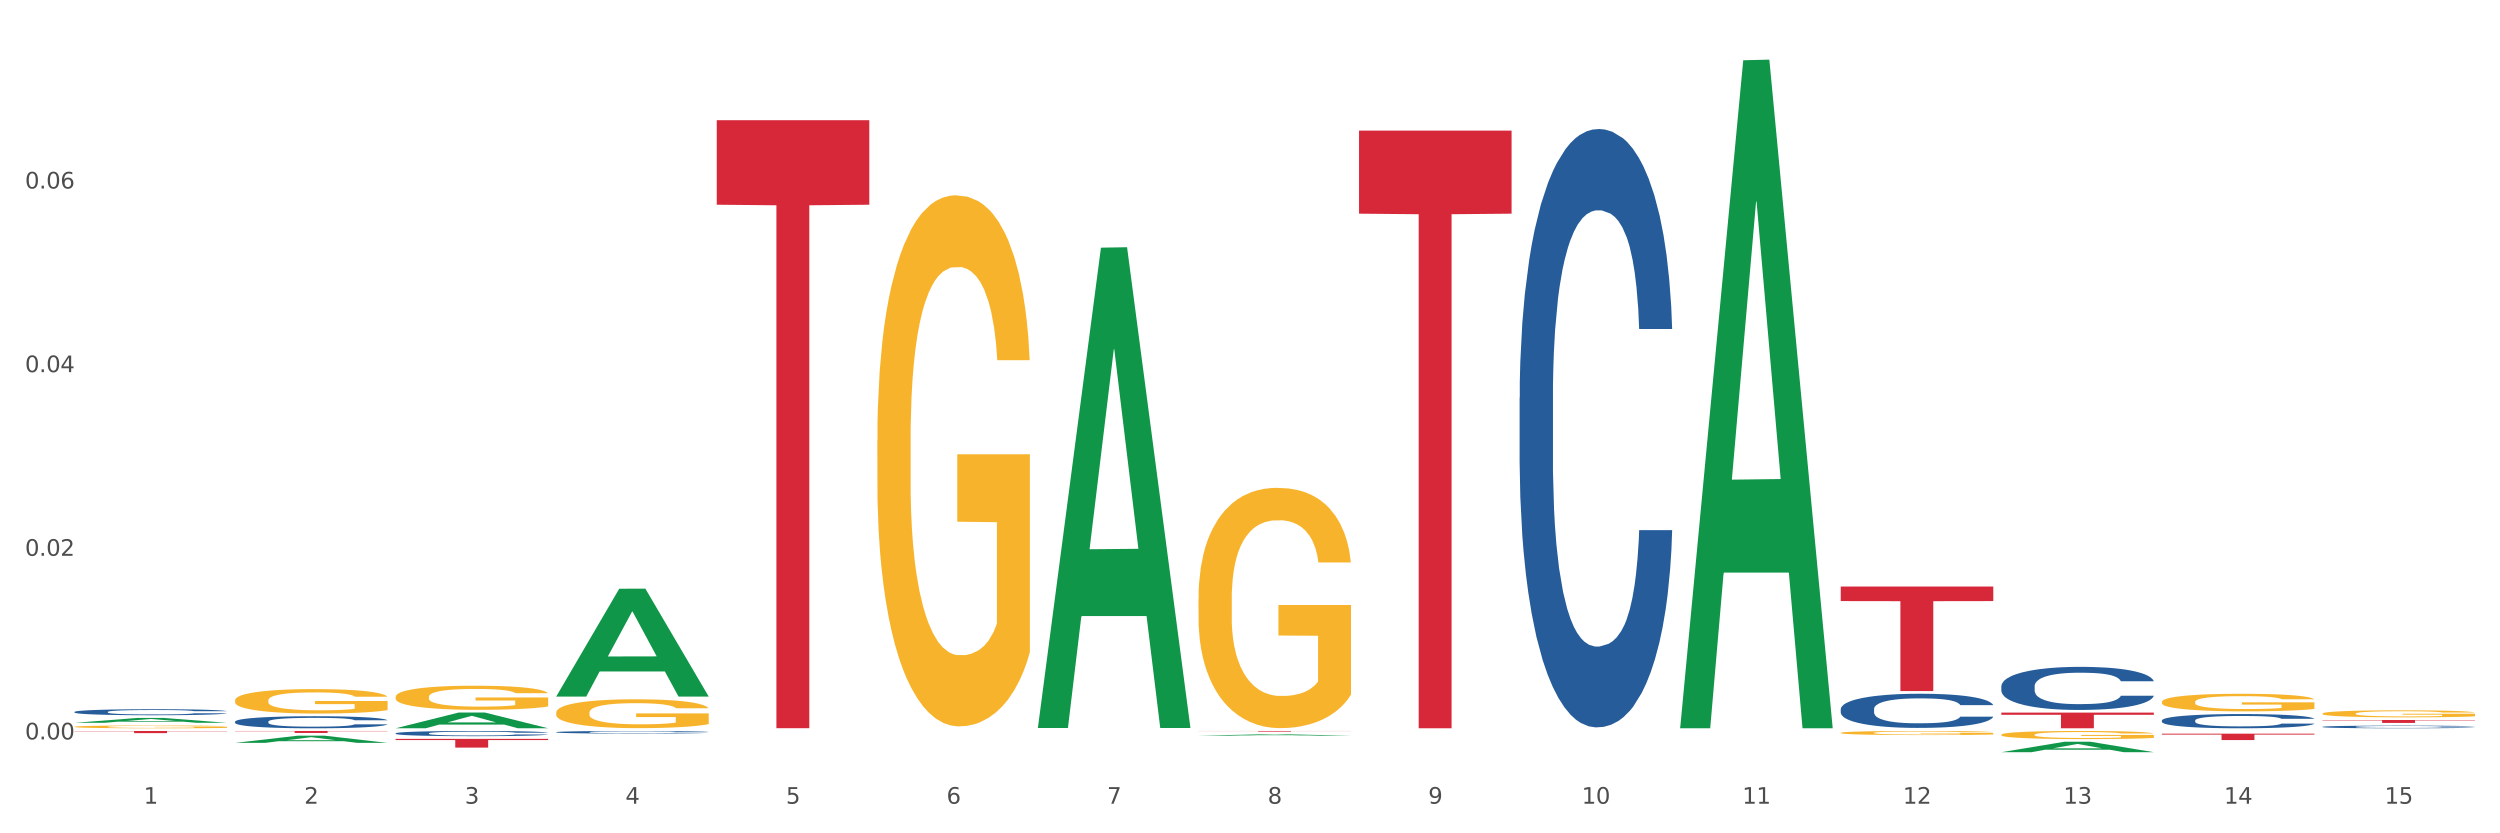 <?xml version="1.0" encoding="utf-8" standalone="no"?>
<!DOCTYPE svg PUBLIC "-//W3C//DTD SVG 1.1//EN"
  "http://www.w3.org/Graphics/SVG/1.1/DTD/svg11.dtd">
<svg xmlns:xlink="http://www.w3.org/1999/xlink" width="1080pt" height="360pt" viewBox="0 0 1080 360" xmlns="http://www.w3.org/2000/svg" version="1.1">
 <rect x="0" y="0" width="1080" height="360" fill="#333333" stroke="none"/>
 <defs>
  <style type="text/css">*{stroke-linejoin: round; stroke-linecap: butt}</style>
 </defs>
 <g id="figure_1">
  <g id="patch_1">
   <path d="M 0 360 
L 1080 360 
L 1080 0 
L 0 0 
z
" style="fill: #ffffff; stroke: #ffffff; stroke-linejoin: miter"/>
  </g>
  <g id="axes_1">
   <g id="matplotlib.axis_1">
    <g id="xtick_1">
     <g id="text_1">
      <!-- 1 -->
      <g style="fill: #4d4d4d" transform="translate(62.07 347.204) scale(0.096 -0.096)">
       <defs>
        <path id="DejaVuSans-31" d="M 794 531 
L 1825 531 
L 1825 4091 
L 703 3866 
L 703 4441 
L 1819 4666 
L 2450 4666 
L 2450 531 
L 3481 531 
L 3481 0 
L 794 0 
L 794 531 
z
" transform="scale(0.016)"/>
       </defs>
       <use xlink:href="#DejaVuSans-31"/>
      </g>
     </g>
    </g>
    <g id="xtick_2">
     <g id="text_2">
      <!-- 2 -->
      <g style="fill: #4d4d4d" transform="translate(131.436 347.204) scale(0.096 -0.096)">
       <defs>
        <path id="DejaVuSans-32" d="M 1228 531 
L 3431 531 
L 3431 0 
L 469 0 
L 469 531 
Q 828 903 1448 1529 
Q 2069 2156 2228 2338 
Q 2531 2678 2651 2914 
Q 2772 3150 2772 3378 
Q 2772 3750 2511 3984 
Q 2250 4219 1831 4219 
Q 1534 4219 1204 4116 
Q 875 4013 500 3803 
L 500 4441 
Q 881 4594 1212 4672 
Q 1544 4750 1819 4750 
Q 2544 4750 2975 4387 
Q 3406 4025 3406 3419 
Q 3406 3131 3298 2873 
Q 3191 2616 2906 2266 
Q 2828 2175 2409 1742 
Q 1991 1309 1228 531 
z
" transform="scale(0.016)"/>
       </defs>
       <use xlink:href="#DejaVuSans-32"/>
      </g>
     </g>
    </g>
    <g id="xtick_3">
     <g id="text_3">
      <!-- 3 -->
      <g style="fill: #4d4d4d" transform="translate(200.802 347.204) scale(0.096 -0.096)">
       <defs>
        <path id="DejaVuSans-33" d="M 2597 2516 
Q 3050 2419 3304 2112 
Q 3559 1806 3559 1356 
Q 3559 666 3084 287 
Q 2609 -91 1734 -91 
Q 1441 -91 1130 -33 
Q 819 25 488 141 
L 488 750 
Q 750 597 1062 519 
Q 1375 441 1716 441 
Q 2309 441 2620 675 
Q 2931 909 2931 1356 
Q 2931 1769 2642 2001 
Q 2353 2234 1838 2234 
L 1294 2234 
L 1294 2753 
L 1863 2753 
Q 2328 2753 2575 2939 
Q 2822 3125 2822 3475 
Q 2822 3834 2567 4026 
Q 2313 4219 1838 4219 
Q 1578 4219 1281 4162 
Q 984 4106 628 3988 
L 628 4550 
Q 988 4650 1302 4700 
Q 1616 4750 1894 4750 
Q 2613 4750 3031 4423 
Q 3450 4097 3450 3541 
Q 3450 3153 3228 2886 
Q 3006 2619 2597 2516 
z
" transform="scale(0.016)"/>
       </defs>
       <use xlink:href="#DejaVuSans-33"/>
      </g>
     </g>
    </g>
    <g id="xtick_4">
     <g id="text_4">
      <!-- 4 -->
      <g style="fill: #4d4d4d" transform="translate(270.169 347.204) scale(0.096 -0.096)">
       <defs>
        <path id="DejaVuSans-34" d="M 2419 4116 
L 825 1625 
L 2419 1625 
L 2419 4116 
z
M 2253 4666 
L 3047 4666 
L 3047 1625 
L 3713 1625 
L 3713 1100 
L 3047 1100 
L 3047 0 
L 2419 0 
L 2419 1100 
L 313 1100 
L 313 1709 
L 2253 4666 
z
" transform="scale(0.016)"/>
       </defs>
       <use xlink:href="#DejaVuSans-34"/>
      </g>
     </g>
    </g>
    <g id="xtick_5">
     <g id="text_5">
      <!-- 5 -->
      <g style="fill: #4d4d4d" transform="translate(339.535 347.204) scale(0.096 -0.096)">
       <defs>
        <path id="DejaVuSans-35" d="M 691 4666 
L 3169 4666 
L 3169 4134 
L 1269 4134 
L 1269 2991 
Q 1406 3038 1543 3061 
Q 1681 3084 1819 3084 
Q 2600 3084 3056 2656 
Q 3513 2228 3513 1497 
Q 3513 744 3044 326 
Q 2575 -91 1722 -91 
Q 1428 -91 1123 -41 
Q 819 9 494 109 
L 494 744 
Q 775 591 1075 516 
Q 1375 441 1709 441 
Q 2250 441 2565 725 
Q 2881 1009 2881 1497 
Q 2881 1984 2565 2268 
Q 2250 2553 1709 2553 
Q 1456 2553 1204 2497 
Q 953 2441 691 2322 
L 691 4666 
z
" transform="scale(0.016)"/>
       </defs>
       <use xlink:href="#DejaVuSans-35"/>
      </g>
     </g>
    </g>
    <g id="xtick_6">
     <g id="text_6">
      <!-- 6 -->
      <g style="fill: #4d4d4d" transform="translate(408.901 347.204) scale(0.096 -0.096)">
       <defs>
        <path id="DejaVuSans-36" d="M 2113 2584 
Q 1688 2584 1439 2293 
Q 1191 2003 1191 1497 
Q 1191 994 1439 701 
Q 1688 409 2113 409 
Q 2538 409 2786 701 
Q 3034 994 3034 1497 
Q 3034 2003 2786 2293 
Q 2538 2584 2113 2584 
z
M 3366 4563 
L 3366 3988 
Q 3128 4100 2886 4159 
Q 2644 4219 2406 4219 
Q 1781 4219 1451 3797 
Q 1122 3375 1075 2522 
Q 1259 2794 1537 2939 
Q 1816 3084 2150 3084 
Q 2853 3084 3261 2657 
Q 3669 2231 3669 1497 
Q 3669 778 3244 343 
Q 2819 -91 2113 -91 
Q 1303 -91 875 529 
Q 447 1150 447 2328 
Q 447 3434 972 4092 
Q 1497 4750 2381 4750 
Q 2619 4750 2861 4703 
Q 3103 4656 3366 4563 
z
" transform="scale(0.016)"/>
       </defs>
       <use xlink:href="#DejaVuSans-36"/>
      </g>
     </g>
    </g>
    <g id="xtick_7">
     <g id="text_7">
      <!-- 7 -->
      <g style="fill: #4d4d4d" transform="translate(478.267 347.204) scale(0.096 -0.096)">
       <defs>
        <path id="DejaVuSans-37" d="M 525 4666 
L 3525 4666 
L 3525 4397 
L 1831 0 
L 1172 0 
L 2766 4134 
L 525 4134 
L 525 4666 
z
" transform="scale(0.016)"/>
       </defs>
       <use xlink:href="#DejaVuSans-37"/>
      </g>
     </g>
    </g>
    <g id="xtick_8">
     <g id="text_8">
      <!-- 8 -->
      <g style="fill: #4d4d4d" transform="translate(547.634 347.204) scale(0.096 -0.096)">
       <defs>
        <path id="DejaVuSans-38" d="M 2034 2216 
Q 1584 2216 1326 1975 
Q 1069 1734 1069 1313 
Q 1069 891 1326 650 
Q 1584 409 2034 409 
Q 2484 409 2743 651 
Q 3003 894 3003 1313 
Q 3003 1734 2745 1975 
Q 2488 2216 2034 2216 
z
M 1403 2484 
Q 997 2584 770 2862 
Q 544 3141 544 3541 
Q 544 4100 942 4425 
Q 1341 4750 2034 4750 
Q 2731 4750 3128 4425 
Q 3525 4100 3525 3541 
Q 3525 3141 3298 2862 
Q 3072 2584 2669 2484 
Q 3125 2378 3379 2068 
Q 3634 1759 3634 1313 
Q 3634 634 3220 271 
Q 2806 -91 2034 -91 
Q 1263 -91 848 271 
Q 434 634 434 1313 
Q 434 1759 690 2068 
Q 947 2378 1403 2484 
z
M 1172 3481 
Q 1172 3119 1398 2916 
Q 1625 2713 2034 2713 
Q 2441 2713 2670 2916 
Q 2900 3119 2900 3481 
Q 2900 3844 2670 4047 
Q 2441 4250 2034 4250 
Q 1625 4250 1398 4047 
Q 1172 3844 1172 3481 
z
" transform="scale(0.016)"/>
       </defs>
       <use xlink:href="#DejaVuSans-38"/>
      </g>
     </g>
    </g>
    <g id="xtick_9">
     <g id="text_9">
      <!-- 9 -->
      <g style="fill: #4d4d4d" transform="translate(617 347.204) scale(0.096 -0.096)">
       <defs>
        <path id="DejaVuSans-39" d="M 703 97 
L 703 672 
Q 941 559 1184 500 
Q 1428 441 1663 441 
Q 2288 441 2617 861 
Q 2947 1281 2994 2138 
Q 2813 1869 2534 1725 
Q 2256 1581 1919 1581 
Q 1219 1581 811 2004 
Q 403 2428 403 3163 
Q 403 3881 828 4315 
Q 1253 4750 1959 4750 
Q 2769 4750 3195 4129 
Q 3622 3509 3622 2328 
Q 3622 1225 3098 567 
Q 2575 -91 1691 -91 
Q 1453 -91 1209 -44 
Q 966 3 703 97 
z
M 1959 2075 
Q 2384 2075 2632 2365 
Q 2881 2656 2881 3163 
Q 2881 3666 2632 3958 
Q 2384 4250 1959 4250 
Q 1534 4250 1286 3958 
Q 1038 3666 1038 3163 
Q 1038 2656 1286 2365 
Q 1534 2075 1959 2075 
z
" transform="scale(0.016)"/>
       </defs>
       <use xlink:href="#DejaVuSans-39"/>
      </g>
     </g>
    </g>
    <g id="xtick_10">
     <g id="text_10">
      <!-- 10 -->
      <g style="fill: #4d4d4d" transform="translate(683.312 347.204) scale(0.096 -0.096)">
       <defs>
        <path id="DejaVuSans-30" d="M 2034 4250 
Q 1547 4250 1301 3770 
Q 1056 3291 1056 2328 
Q 1056 1369 1301 889 
Q 1547 409 2034 409 
Q 2525 409 2770 889 
Q 3016 1369 3016 2328 
Q 3016 3291 2770 3770 
Q 2525 4250 2034 4250 
z
M 2034 4750 
Q 2819 4750 3233 4129 
Q 3647 3509 3647 2328 
Q 3647 1150 3233 529 
Q 2819 -91 2034 -91 
Q 1250 -91 836 529 
Q 422 1150 422 2328 
Q 422 3509 836 4129 
Q 1250 4750 2034 4750 
z
" transform="scale(0.016)"/>
       </defs>
       <use xlink:href="#DejaVuSans-31"/>
       <use xlink:href="#DejaVuSans-30" transform="translate(63.623 0)"/>
      </g>
     </g>
    </g>
    <g id="xtick_11">
     <g id="text_11">
      <!-- 11 -->
      <g style="fill: #4d4d4d" transform="translate(752.678 347.204) scale(0.096 -0.096)">
       <use xlink:href="#DejaVuSans-31"/>
       <use xlink:href="#DejaVuSans-31" transform="translate(63.623 0)"/>
      </g>
     </g>
    </g>
    <g id="xtick_12">
     <g id="text_12">
      <!-- 12 -->
      <g style="fill: #4d4d4d" transform="translate(822.044 347.204) scale(0.096 -0.096)">
       <use xlink:href="#DejaVuSans-31"/>
       <use xlink:href="#DejaVuSans-32" transform="translate(63.623 0)"/>
      </g>
     </g>
    </g>
    <g id="xtick_13">
     <g id="text_13">
      <!-- 13 -->
      <g style="fill: #4d4d4d" transform="translate(891.411 347.204) scale(0.096 -0.096)">
       <use xlink:href="#DejaVuSans-31"/>
       <use xlink:href="#DejaVuSans-33" transform="translate(63.623 0)"/>
      </g>
     </g>
    </g>
    <g id="xtick_14">
     <g id="text_14">
      <!-- 14 -->
      <g style="fill: #4d4d4d" transform="translate(960.777 347.204) scale(0.096 -0.096)">
       <use xlink:href="#DejaVuSans-31"/>
       <use xlink:href="#DejaVuSans-34" transform="translate(63.623 0)"/>
      </g>
     </g>
    </g>
    <g id="xtick_15">
     <g id="text_15">
      <!-- 15 -->
      <g style="fill: #4d4d4d" transform="translate(1030.143 347.204) scale(0.096 -0.096)">
       <use xlink:href="#DejaVuSans-31"/>
       <use xlink:href="#DejaVuSans-35" transform="translate(63.623 0)"/>
      </g>
     </g>
    </g>
    <g id="xtick_16"/>
    <g id="xtick_17"/>
    <g id="xtick_18"/>
    <g id="xtick_19"/>
    <g id="xtick_20"/>
    <g id="xtick_21"/>
    <g id="xtick_22"/>
    <g id="xtick_23"/>
    <g id="xtick_24"/>
    <g id="xtick_25"/>
    <g id="xtick_26"/>
    <g id="xtick_27"/>
    <g id="xtick_28"/>
    <g id="xtick_29"/>
   </g>
   <g id="matplotlib.axis_2">
    <g id="ytick_1">
     <g id="text_16">
      <!-- 0.00 -->
      <g style="fill: #4d4d4d" transform="translate(10.8 319.429) scale(0.096 -0.096)">
       <defs>
        <path id="DejaVuSans-2e" d="M 684 794 
L 1344 794 
L 1344 0 
L 684 0 
L 684 794 
z
" transform="scale(0.016)"/>
       </defs>
       <use xlink:href="#DejaVuSans-30"/>
       <use xlink:href="#DejaVuSans-2e" transform="translate(63.623 0)"/>
       <use xlink:href="#DejaVuSans-30" transform="translate(95.41 0)"/>
       <use xlink:href="#DejaVuSans-30" transform="translate(159.033 0)"/>
      </g>
     </g>
    </g>
    <g id="ytick_2">
     <g id="text_17">
      <!-- 0.02 -->
      <g style="fill: #4d4d4d" transform="translate(10.8 240.099) scale(0.096 -0.096)">
       <use xlink:href="#DejaVuSans-30"/>
       <use xlink:href="#DejaVuSans-2e" transform="translate(63.623 0)"/>
       <use xlink:href="#DejaVuSans-30" transform="translate(95.41 0)"/>
       <use xlink:href="#DejaVuSans-32" transform="translate(159.033 0)"/>
      </g>
     </g>
    </g>
    <g id="ytick_3">
     <g id="text_18">
      <!-- 0.04 -->
      <g style="fill: #4d4d4d" transform="translate(10.8 160.768) scale(0.096 -0.096)">
       <use xlink:href="#DejaVuSans-30"/>
       <use xlink:href="#DejaVuSans-2e" transform="translate(63.623 0)"/>
       <use xlink:href="#DejaVuSans-30" transform="translate(95.41 0)"/>
       <use xlink:href="#DejaVuSans-34" transform="translate(159.033 0)"/>
      </g>
     </g>
    </g>
    <g id="ytick_4">
     <g id="text_19">
      <!-- 0.06 -->
      <g style="fill: #4d4d4d" transform="translate(10.8 81.438) scale(0.096 -0.096)">
       <use xlink:href="#DejaVuSans-30"/>
       <use xlink:href="#DejaVuSans-2e" transform="translate(63.623 0)"/>
       <use xlink:href="#DejaVuSans-30" transform="translate(95.41 0)"/>
       <use xlink:href="#DejaVuSans-36" transform="translate(159.033 0)"/>
      </g>
     </g>
    </g>
    <g id="ytick_5"/>
    <g id="ytick_6"/>
    <g id="ytick_7"/>
    <g id="ytick_8"/>
   </g>
   <g id="PolyCollection_1">
    <path d="M 32.175 312.252 
L 32.243 312.25 
L 59.417 310.146 
L 70.695 310.144 
L 98.073 312.256 
L 85.029 312.256 
L 79.119 311.764 
L 51.061 311.764 
L 50.857 311.772 
L 45.151 312.256 
L 32.175 312.256 
L 32.175 312.252 
L 54.594 311.471 
L 75.586 311.469 
L 65.192 310.594 
L 65.056 310.59 
L 64.92 310.596 
L 54.526 311.469 
L 54.594 311.471 
L 32.175 312.252 
z
" clip-path="url(#pbc5845893d)" style="fill: #109648"/>
    <path d="M 864.57 307.856 
L 930.468 307.856 
L 930.468 308.797 
L 904.546 308.803 
L 904.546 314.622 
L 890.335 314.622 
L 890.335 308.803 
L 864.57 308.797 
L 864.57 307.863 
L 864.57 307.856 
z
" clip-path="url(#pbc5845893d)" style="fill: #d62839"/>
    <path d="M 795.203 253.396 
L 861.101 253.396 
L 861.101 259.669 
L 835.179 259.712 
L 835.179 298.537 
L 820.969 298.537 
L 820.969 259.712 
L 795.203 259.669 
L 795.203 253.439 
L 795.203 253.396 
z
" clip-path="url(#pbc5845893d)" style="fill: #d62839"/>
    <path d="M 587.105 56.425 
L 653.003 56.425 
L 653.003 92.305 
L 627.081 92.548 
L 627.081 314.622 
L 612.871 314.622 
L 612.871 92.548 
L 587.105 92.305 
L 587.105 56.667 
L 587.105 56.425 
z
" clip-path="url(#pbc5845893d)" style="fill: #d62839"/>
    <path d="M 517.739 315.782 
L 583.636 315.782 
L 583.636 315.82 
L 557.715 315.82 
L 557.715 316.056 
L 543.504 316.056 
L 543.504 315.82 
L 517.739 315.82 
L 517.739 315.782 
L 517.739 315.782 
z
" clip-path="url(#pbc5845893d)" style="fill: #d62839"/>
    <path d="M 309.64 51.939 
L 375.538 51.939 
L 375.538 88.438 
L 349.616 88.685 
L 349.616 314.589 
L 335.406 314.589 
L 335.406 88.685 
L 309.64 88.438 
L 309.64 52.185 
L 309.64 51.939 
z
" clip-path="url(#pbc5845893d)" style="fill: #d62839"/>
    <path d="M 170.907 319.188 
L 236.805 319.188 
L 236.805 319.713 
L 210.883 319.717 
L 210.883 322.969 
L 196.673 322.969 
L 196.673 319.717 
L 170.907 319.713 
L 170.907 319.191 
L 170.907 319.188 
z
" clip-path="url(#pbc5845893d)" style="fill: #d62839"/>
    <path d="M 101.541 315.782 
L 167.439 315.782 
L 167.439 315.901 
L 141.517 315.901 
L 141.517 316.637 
L 127.307 316.637 
L 127.307 315.901 
L 101.541 315.901 
L 101.541 315.783 
L 101.541 315.782 
z
" clip-path="url(#pbc5845893d)" style="fill: #d62839"/>
    <path d="M 32.175 315.782 
L 98.073 315.782 
L 98.073 315.91 
L 72.151 315.911 
L 72.151 316.707 
L 57.941 316.707 
L 57.941 315.911 
L 32.175 315.91 
L 32.175 315.783 
L 32.175 315.782 
z
" clip-path="url(#pbc5845893d)" style="fill: #d62839"/>
    <path d="M 32.175 313.973 
L 32.253 313.972 
L 32.253 313.932 
L 32.408 313.898 
L 33.186 313.815 
L 34.353 313.747 
L 35.209 313.711 
L 36.065 313.681 
L 37.076 313.651 
L 38.321 313.62 
L 40.578 313.575 
L 41.978 313.552 
L 43.69 313.528 
L 46.802 313.493 
L 49.058 313.473 
L 51.392 313.456 
L 55.204 313.437 
L 57.694 313.428 
L 60.339 313.421 
L 63.529 313.417 
L 65.941 313.416 
L 71.231 313.419 
L 75.744 313.429 
L 77.922 313.437 
L 80.723 313.45 
L 82.201 313.459 
L 84.613 313.476 
L 87.103 313.499 
L 88.815 313.519 
L 91.382 313.557 
L 93.327 313.594 
L 95.116 313.64 
L 96.05 313.672 
L 96.75 313.702 
L 97.373 313.736 
L 97.995 313.79 
L 83.991 313.79 
L 83.446 313.752 
L 82.59 313.715 
L 81.346 313.68 
L 80.256 313.658 
L 78.389 313.63 
L 76.677 313.613 
L 74.888 313.6 
L 72.71 313.589 
L 70.998 313.583 
L 68.586 313.579 
L 63.84 313.58 
L 60.65 313.589 
L 58.472 313.6 
L 57.071 313.609 
L 55.827 313.62 
L 54.426 313.636 
L 52.792 313.659 
L 51.625 313.68 
L 50.458 313.706 
L 49.525 313.733 
L 48.669 313.764 
L 47.969 313.797 
L 47.424 313.831 
L 46.957 313.873 
L 46.568 313.942 
L 46.568 314.093 
L 46.724 314.127 
L 47.113 314.172 
L 47.58 314.206 
L 48.358 314.247 
L 49.058 314.275 
L 50.381 314.314 
L 51.859 314.347 
L 53.026 314.368 
L 54.193 314.386 
L 56.216 314.41 
L 58.472 314.43 
L 60.417 314.442 
L 63.062 314.453 
L 64.852 314.458 
L 66.408 314.46 
L 70.22 314.46 
L 72.943 314.456 
L 75.977 314.449 
L 78.311 314.439 
L 80.256 314.427 
L 82.435 314.407 
L 83.835 314.388 
L 83.835 314.158 
L 66.719 314.157 
L 66.719 314.004 
L 98.073 314.004 
L 98.073 314.453 
L 96.75 314.476 
L 95.272 314.497 
L 93.716 314.516 
L 91.382 314.539 
L 88.581 314.561 
L 86.091 314.577 
L 83.446 314.59 
L 80.334 314.602 
L 76.288 314.613 
L 73.799 314.617 
L 70.687 314.621 
L 67.03 314.622 
L 63.84 314.62 
L 60.728 314.614 
L 57.461 314.604 
L 54.271 314.59 
L 51.859 314.575 
L 49.447 314.558 
L 46.879 314.535 
L 44.857 314.513 
L 43.301 314.493 
L 41.589 314.468 
L 39.722 314.434 
L 38.321 314.405 
L 37.076 314.374 
L 35.754 314.334 
L 34.82 314.3 
L 33.887 314.257 
L 33.342 314.225 
L 32.72 314.176 
L 32.253 314.106 
L 32.175 313.973 
z
" clip-path="url(#pbc5845893d)" style="fill: #f7b32b"/>
    <path d="M 101.541 311.752 
L 101.619 311.747 
L 101.619 311.614 
L 101.853 311.433 
L 102.71 311.1 
L 103.8 310.848 
L 105.67 310.553 
L 106.682 310.429 
L 108.006 310.291 
L 110.733 310.068 
L 113.848 309.877 
L 116.029 309.773 
L 117.665 309.706 
L 121.326 309.587 
L 123.429 309.535 
L 125.61 309.492 
L 127.48 309.463 
L 130.595 309.43 
L 133.088 309.416 
L 135.97 309.411 
L 138.385 309.416 
L 141.578 309.435 
L 146.252 309.492 
L 148.044 309.525 
L 150.458 309.582 
L 152.951 309.658 
L 154.976 309.734 
L 157.313 309.844 
L 159.728 309.987 
L 162.064 310.168 
L 163.7 310.334 
L 165.024 310.51 
L 166.193 310.724 
L 167.05 310.957 
L 167.439 311.153 
L 153.185 311.153 
L 152.795 310.977 
L 152.016 310.786 
L 151.237 310.658 
L 150.38 310.553 
L 149.056 310.434 
L 147.888 310.358 
L 145.941 310.267 
L 144.149 310.21 
L 142.669 310.177 
L 140.877 310.149 
L 137.061 310.12 
L 134.334 310.12 
L 132.621 310.129 
L 130.518 310.153 
L 128.726 310.187 
L 126.623 310.244 
L 124.987 310.306 
L 123.351 310.386 
L 122.417 310.444 
L 121.015 310.548 
L 120.08 310.634 
L 118.834 310.781 
L 118.133 310.886 
L 116.886 311.157 
L 116.341 311.357 
L 116.107 311.495 
L 115.952 311.648 
L 115.952 312.39 
L 116.419 312.723 
L 116.808 312.866 
L 117.431 313.028 
L 118.6 313.237 
L 120.314 313.442 
L 122.105 313.589 
L 123.585 313.679 
L 124.987 313.746 
L 126.389 313.798 
L 128.103 313.846 
L 129.505 313.875 
L 131.608 313.903 
L 134.101 313.917 
L 136.048 313.917 
L 140.021 313.894 
L 141.812 313.87 
L 143.526 313.837 
L 145.395 313.784 
L 146.875 313.727 
L 147.732 313.684 
L 149.134 313.594 
L 150.225 313.499 
L 151.159 313.389 
L 151.783 313.294 
L 152.484 313.151 
L 153.029 312.989 
L 153.185 312.904 
L 167.439 312.904 
L 167.128 313.075 
L 166.582 313.242 
L 165.492 313.465 
L 164.635 313.594 
L 163.311 313.751 
L 161.909 313.884 
L 159.961 314.032 
L 158.17 314.141 
L 156.3 314.236 
L 154.275 314.322 
L 150.614 314.441 
L 149.29 314.474 
L 146.486 314.531 
L 144.305 314.565 
L 141.111 314.598 
L 137.84 314.617 
L 134.412 314.622 
L 131.374 314.612 
L 128.025 314.584 
L 125.922 314.555 
L 123.585 314.512 
L 120.859 314.446 
L 118.288 314.365 
L 115.874 314.27 
L 113.615 314.16 
L 111.512 314.036 
L 108.785 313.832 
L 106.76 313.632 
L 105.28 313.446 
L 104.267 313.289 
L 103.255 313.089 
L 102.71 312.951 
L 101.853 312.618 
L 101.541 312.309 
L 101.541 311.752 
z
" clip-path="url(#pbc5845893d)" style="fill: #255c99"/>
    <path d="M 170.907 316.791 
L 170.985 316.789 
L 170.985 316.731 
L 171.219 316.653 
L 172.076 316.51 
L 173.166 316.401 
L 175.036 316.274 
L 176.048 316.221 
L 177.373 316.161 
L 180.099 316.065 
L 183.215 315.983 
L 185.396 315.938 
L 187.031 315.909 
L 190.692 315.858 
L 192.796 315.835 
L 194.977 315.817 
L 196.846 315.804 
L 199.962 315.79 
L 202.454 315.784 
L 205.336 315.782 
L 207.751 315.784 
L 210.945 315.792 
L 215.618 315.817 
L 217.41 315.831 
L 219.825 315.856 
L 222.317 315.888 
L 224.342 315.921 
L 226.679 315.968 
L 229.094 316.03 
L 231.431 316.108 
L 233.066 316.18 
L 234.391 316.256 
L 235.559 316.348 
L 236.416 316.448 
L 236.805 316.532 
L 222.551 316.532 
L 222.161 316.457 
L 221.382 316.374 
L 220.604 316.319 
L 219.747 316.274 
L 218.422 316.223 
L 217.254 316.19 
L 215.307 316.151 
L 213.515 316.126 
L 212.035 316.112 
L 210.244 316.1 
L 206.427 316.087 
L 203.701 316.087 
L 201.987 316.091 
L 199.884 316.102 
L 198.092 316.116 
L 195.989 316.141 
L 194.353 316.167 
L 192.718 316.202 
L 191.783 316.227 
L 190.381 316.272 
L 189.446 316.309 
L 188.2 316.372 
L 187.499 316.418 
L 186.252 316.534 
L 185.707 316.621 
L 185.474 316.68 
L 185.318 316.746 
L 185.318 317.066 
L 185.785 317.209 
L 186.175 317.271 
L 186.798 317.34 
L 187.966 317.431 
L 189.68 317.519 
L 191.471 317.582 
L 192.951 317.621 
L 194.353 317.65 
L 195.755 317.673 
L 197.469 317.693 
L 198.871 317.705 
L 200.974 317.718 
L 203.467 317.724 
L 205.414 317.724 
L 209.387 317.714 
L 211.178 317.703 
L 212.892 317.689 
L 214.761 317.667 
L 216.241 317.642 
L 217.098 317.623 
L 218.5 317.584 
L 219.591 317.543 
L 220.526 317.496 
L 221.149 317.455 
L 221.85 317.394 
L 222.395 317.324 
L 222.551 317.287 
L 236.805 317.287 
L 236.494 317.361 
L 235.949 317.433 
L 234.858 317.529 
L 234.001 317.584 
L 232.677 317.652 
L 231.275 317.71 
L 229.328 317.773 
L 227.536 317.82 
L 225.667 317.861 
L 223.641 317.898 
L 219.98 317.95 
L 218.656 317.964 
L 215.852 317.988 
L 213.671 318.003 
L 210.477 318.017 
L 207.206 318.025 
L 203.779 318.027 
L 200.741 318.023 
L 197.391 318.011 
L 195.288 317.999 
L 192.951 317.98 
L 190.225 317.952 
L 187.655 317.917 
L 185.24 317.876 
L 182.981 317.829 
L 180.878 317.775 
L 178.152 317.687 
L 176.126 317.601 
L 174.646 317.521 
L 173.634 317.453 
L 172.621 317.367 
L 172.076 317.308 
L 171.219 317.164 
L 170.907 317.031 
L 170.907 316.791 
z
" clip-path="url(#pbc5845893d)" style="fill: #255c99"/>
    <path d="M 240.274 316.287 
L 240.352 316.286 
L 240.352 316.257 
L 240.585 316.218 
L 241.442 316.146 
L 242.533 316.092 
L 244.402 316.028 
L 245.415 316.002 
L 246.739 315.972 
L 249.465 315.923 
L 252.581 315.882 
L 254.762 315.86 
L 256.398 315.845 
L 260.059 315.82 
L 262.162 315.808 
L 264.343 315.799 
L 266.212 315.793 
L 269.328 315.786 
L 271.821 315.783 
L 274.703 315.782 
L 277.117 315.783 
L 280.311 315.787 
L 284.985 315.799 
L 286.776 315.806 
L 289.191 315.819 
L 291.683 315.835 
L 293.709 315.852 
L 296.045 315.875 
L 298.46 315.906 
L 300.797 315.945 
L 302.433 315.981 
L 303.757 316.019 
L 304.925 316.065 
L 305.782 316.116 
L 306.172 316.158 
L 291.917 316.158 
L 291.528 316.12 
L 290.749 316.079 
L 289.97 316.051 
L 289.113 316.028 
L 287.789 316.003 
L 286.62 315.986 
L 284.673 315.967 
L 282.881 315.954 
L 281.401 315.947 
L 279.61 315.941 
L 275.793 315.935 
L 273.067 315.935 
L 271.353 315.937 
L 269.25 315.942 
L 267.458 315.949 
L 265.355 315.961 
L 263.72 315.975 
L 262.084 315.992 
L 261.149 316.005 
L 259.747 316.027 
L 258.812 316.046 
L 257.566 316.078 
L 256.865 316.1 
L 255.619 316.159 
L 255.073 316.202 
L 254.84 316.232 
L 254.684 316.264 
L 254.684 316.425 
L 255.151 316.496 
L 255.541 316.527 
L 256.164 316.562 
L 257.332 316.607 
L 259.046 316.652 
L 260.838 316.683 
L 262.318 316.703 
L 263.72 316.717 
L 265.122 316.729 
L 266.835 316.739 
L 268.237 316.745 
L 270.341 316.751 
L 272.833 316.754 
L 274.78 316.754 
L 278.753 316.749 
L 280.545 316.744 
L 282.258 316.737 
L 284.128 316.725 
L 285.608 316.713 
L 286.465 316.704 
L 287.867 316.684 
L 288.957 316.664 
L 289.892 316.64 
L 290.515 316.62 
L 291.216 316.589 
L 291.761 316.554 
L 291.917 316.535 
L 306.172 316.535 
L 305.86 316.572 
L 305.315 316.608 
L 304.224 316.657 
L 303.367 316.684 
L 302.043 316.718 
L 300.641 316.747 
L 298.694 316.779 
L 296.902 316.802 
L 295.033 316.823 
L 293.008 316.841 
L 289.347 316.867 
L 288.022 316.874 
L 285.218 316.887 
L 283.037 316.894 
L 279.844 316.901 
L 276.572 316.905 
L 273.145 316.906 
L 270.107 316.904 
L 266.757 316.898 
L 264.654 316.892 
L 262.318 316.883 
L 259.591 316.868 
L 257.021 316.851 
L 254.606 316.83 
L 252.347 316.807 
L 250.244 316.78 
L 247.518 316.736 
L 245.493 316.693 
L 244.013 316.653 
L 243 316.619 
L 241.987 316.576 
L 241.442 316.546 
L 240.585 316.474 
L 240.274 316.407 
L 240.274 316.287 
z
" clip-path="url(#pbc5845893d)" style="fill: #255c99"/>
    <path d="M 933.936 316.95 
L 999.834 316.95 
L 999.834 317.334 
L 973.912 317.336 
L 973.912 319.712 
L 959.702 319.712 
L 959.702 317.336 
L 933.936 317.334 
L 933.936 316.952 
L 933.936 316.95 
z
" clip-path="url(#pbc5845893d)" style="fill: #d62839"/>
    <path d="M 656.471 171.881 
L 656.549 171.645 
L 656.549 165.035 
L 656.783 156.064 
L 657.639 139.538 
L 658.73 127.026 
L 660.599 112.389 
L 661.612 106.251 
L 662.936 99.404 
L 665.662 88.309 
L 668.778 78.865 
L 670.959 73.672 
L 672.595 70.366 
L 676.256 64.464 
L 678.359 61.868 
L 680.54 59.743 
L 682.41 58.326 
L 685.525 56.674 
L 688.018 55.965 
L 690.9 55.729 
L 693.315 55.965 
L 696.508 56.91 
L 701.182 59.743 
L 702.973 61.395 
L 705.388 64.228 
L 707.881 68.006 
L 709.906 71.783 
L 712.243 77.213 
L 714.657 84.295 
L 716.994 93.266 
L 718.63 101.529 
L 719.954 110.264 
L 721.123 120.888 
L 721.979 132.456 
L 722.369 142.135 
L 708.114 142.135 
L 707.725 133.4 
L 706.946 123.957 
L 706.167 117.583 
L 705.31 112.389 
L 703.986 106.487 
L 702.818 102.71 
L 700.87 98.224 
L 699.079 95.391 
L 697.599 93.739 
L 695.807 92.322 
L 691.99 90.906 
L 689.264 90.906 
L 687.55 91.378 
L 685.447 92.558 
L 683.656 94.211 
L 681.553 97.044 
L 679.917 100.113 
L 678.281 104.126 
L 677.346 106.959 
L 675.944 112.153 
L 675.01 116.402 
L 673.763 123.721 
L 673.062 128.915 
L 671.816 142.371 
L 671.271 152.287 
L 671.037 159.133 
L 670.881 166.688 
L 670.881 203.516 
L 671.349 220.042 
L 671.738 227.125 
L 672.361 235.151 
L 673.53 245.539 
L 675.243 255.69 
L 677.035 263.009 
L 678.515 267.495 
L 679.917 270.8 
L 681.319 273.397 
L 683.033 275.757 
L 684.435 277.174 
L 686.538 278.59 
L 689.03 279.299 
L 690.978 279.299 
L 694.95 278.118 
L 696.742 276.938 
L 698.456 275.285 
L 700.325 272.688 
L 701.805 269.855 
L 702.662 267.731 
L 704.064 263.245 
L 705.154 258.523 
L 706.089 253.094 
L 706.712 248.372 
L 707.413 241.289 
L 707.959 233.263 
L 708.114 229.013 
L 722.369 229.013 
L 722.057 237.512 
L 721.512 245.775 
L 720.422 256.871 
L 719.565 263.245 
L 718.241 271.036 
L 716.838 277.646 
L 714.891 284.965 
L 713.1 290.394 
L 711.23 295.116 
L 709.205 299.366 
L 705.544 305.268 
L 704.22 306.92 
L 701.416 309.753 
L 699.235 311.406 
L 696.041 313.058 
L 692.769 314.003 
L 689.342 314.239 
L 686.304 313.766 
L 682.955 312.35 
L 680.852 310.934 
L 678.515 308.809 
L 675.789 305.504 
L 673.218 301.49 
L 670.803 296.769 
L 668.544 291.339 
L 666.441 285.201 
L 663.715 275.049 
L 661.69 265.134 
L 660.21 255.927 
L 659.197 248.136 
L 658.185 238.22 
L 657.639 231.374 
L 656.783 214.848 
L 656.471 199.503 
L 656.471 171.881 
z
" clip-path="url(#pbc5845893d)" style="fill: #255c99"/>
    <path d="M 864.57 296.446 
L 864.648 296.429 
L 864.648 295.953 
L 864.881 295.307 
L 865.738 294.117 
L 866.829 293.216 
L 868.698 292.163 
L 869.711 291.721 
L 871.035 291.228 
L 873.761 290.429 
L 876.877 289.749 
L 879.058 289.375 
L 880.694 289.137 
L 884.355 288.712 
L 886.458 288.525 
L 888.639 288.372 
L 890.508 288.27 
L 893.624 288.151 
L 896.117 288.1 
L 898.999 288.083 
L 901.413 288.1 
L 904.607 288.168 
L 909.281 288.372 
L 911.072 288.491 
L 913.487 288.695 
L 915.979 288.967 
L 918.005 289.239 
L 920.341 289.63 
L 922.756 290.14 
L 925.093 290.786 
L 926.729 291.381 
L 928.053 292.01 
L 929.221 292.774 
L 930.078 293.607 
L 930.468 294.304 
L 916.213 294.304 
L 915.824 293.675 
L 915.045 292.995 
L 914.266 292.536 
L 913.409 292.163 
L 912.085 291.738 
L 910.916 291.466 
L 908.969 291.143 
L 907.177 290.939 
L 905.697 290.82 
L 903.906 290.718 
L 900.089 290.616 
L 897.363 290.616 
L 895.649 290.65 
L 893.546 290.735 
L 891.754 290.854 
L 889.651 291.058 
L 888.016 291.279 
L 886.38 291.568 
L 885.445 291.772 
L 884.043 292.146 
L 883.108 292.451 
L 881.862 292.978 
L 881.161 293.352 
L 879.915 294.321 
L 879.369 295.035 
L 879.136 295.528 
L 878.98 296.072 
L 878.98 298.724 
L 879.447 299.914 
L 879.837 300.424 
L 880.46 301.002 
L 881.628 301.75 
L 883.342 302.481 
L 885.134 303.008 
L 886.614 303.331 
L 888.016 303.569 
L 889.418 303.756 
L 891.131 303.926 
L 892.533 304.028 
L 894.637 304.129 
L 897.129 304.18 
L 899.076 304.18 
L 903.049 304.095 
L 904.841 304.011 
L 906.554 303.892 
L 908.424 303.705 
L 909.904 303.501 
L 910.76 303.348 
L 912.163 303.025 
L 913.253 302.685 
L 914.188 302.294 
L 914.811 301.954 
L 915.512 301.444 
L 916.057 300.866 
L 916.213 300.56 
L 930.468 300.56 
L 930.156 301.172 
L 929.611 301.767 
L 928.52 302.566 
L 927.663 303.025 
L 926.339 303.586 
L 924.937 304.062 
L 922.99 304.588 
L 921.198 304.979 
L 919.329 305.319 
L 917.304 305.625 
L 913.643 306.05 
L 912.318 306.169 
L 909.514 306.373 
L 907.333 306.492 
L 904.14 306.611 
L 900.868 306.679 
L 897.441 306.696 
L 894.403 306.662 
L 891.053 306.56 
L 888.95 306.458 
L 886.614 306.305 
L 883.887 306.067 
L 881.317 305.778 
L 878.902 305.438 
L 876.643 305.047 
L 874.54 304.605 
L 871.814 303.875 
L 869.789 303.161 
L 868.309 302.498 
L 867.296 301.937 
L 866.283 301.223 
L 865.738 300.73 
L 864.881 299.54 
L 864.57 298.435 
L 864.57 296.446 
z
" clip-path="url(#pbc5845893d)" style="fill: #255c99"/>
    <path d="M 933.936 311.235 
L 934.014 311.229 
L 934.014 311.072 
L 934.247 310.858 
L 935.104 310.465 
L 936.195 310.168 
L 938.064 309.819 
L 939.077 309.673 
L 940.401 309.51 
L 943.127 309.246 
L 946.243 309.022 
L 948.424 308.898 
L 950.06 308.82 
L 953.721 308.679 
L 955.824 308.617 
L 958.005 308.567 
L 959.874 308.533 
L 962.99 308.494 
L 965.483 308.477 
L 968.365 308.471 
L 970.779 308.477 
L 973.973 308.499 
L 978.647 308.567 
L 980.438 308.606 
L 982.853 308.674 
L 985.346 308.763 
L 987.371 308.853 
L 989.708 308.983 
L 992.122 309.151 
L 994.459 309.364 
L 996.095 309.561 
L 997.419 309.769 
L 998.587 310.022 
L 999.444 310.297 
L 999.834 310.527 
L 985.579 310.527 
L 985.19 310.319 
L 984.411 310.095 
L 983.632 309.943 
L 982.775 309.819 
L 981.451 309.679 
L 980.283 309.589 
L 978.335 309.482 
L 976.544 309.415 
L 975.064 309.376 
L 973.272 309.342 
L 969.455 309.308 
L 966.729 309.308 
L 965.015 309.32 
L 962.912 309.348 
L 961.121 309.387 
L 959.018 309.454 
L 957.382 309.527 
L 955.746 309.623 
L 954.811 309.69 
L 953.409 309.814 
L 952.475 309.915 
L 951.228 310.089 
L 950.527 310.213 
L 949.281 310.533 
L 948.736 310.769 
L 948.502 310.932 
L 948.346 311.111 
L 948.346 311.987 
L 948.814 312.381 
L 949.203 312.549 
L 949.826 312.74 
L 950.995 312.987 
L 952.708 313.229 
L 954.5 313.403 
L 955.98 313.51 
L 957.382 313.588 
L 958.784 313.65 
L 960.498 313.706 
L 961.9 313.74 
L 964.003 313.774 
L 966.495 313.79 
L 968.443 313.79 
L 972.415 313.762 
L 974.207 313.734 
L 975.92 313.695 
L 977.79 313.633 
L 979.27 313.566 
L 980.127 313.515 
L 981.529 313.408 
L 982.619 313.296 
L 983.554 313.167 
L 984.177 313.055 
L 984.878 312.886 
L 985.423 312.695 
L 985.579 312.594 
L 999.834 312.594 
L 999.522 312.796 
L 998.977 312.993 
L 997.886 313.257 
L 997.03 313.408 
L 995.705 313.594 
L 994.303 313.751 
L 992.356 313.925 
L 990.564 314.054 
L 988.695 314.167 
L 986.67 314.268 
L 983.009 314.408 
L 981.685 314.448 
L 978.88 314.515 
L 976.699 314.554 
L 973.506 314.594 
L 970.234 314.616 
L 966.807 314.622 
L 963.769 314.61 
L 960.42 314.577 
L 958.317 314.543 
L 955.98 314.493 
L 953.253 314.414 
L 950.683 314.318 
L 948.268 314.206 
L 946.009 314.077 
L 943.906 313.931 
L 941.18 313.689 
L 939.155 313.453 
L 937.675 313.234 
L 936.662 313.049 
L 935.65 312.813 
L 935.104 312.65 
L 934.247 312.257 
L 933.936 311.892 
L 933.936 311.235 
z
" clip-path="url(#pbc5845893d)" style="fill: #255c99"/>
    <path d="M 1003.302 313.988 
L 1003.38 313.987 
L 1003.38 313.958 
L 1003.614 313.918 
L 1004.47 313.844 
L 1005.561 313.788 
L 1007.43 313.723 
L 1008.443 313.696 
L 1009.767 313.665 
L 1012.494 313.616 
L 1015.609 313.574 
L 1017.79 313.551 
L 1019.426 313.536 
L 1023.087 313.51 
L 1025.19 313.498 
L 1027.371 313.489 
L 1029.241 313.483 
L 1032.356 313.475 
L 1034.849 313.472 
L 1037.731 313.471 
L 1040.146 313.472 
L 1043.339 313.476 
L 1048.013 313.489 
L 1049.805 313.496 
L 1052.219 313.509 
L 1054.712 313.526 
L 1056.737 313.542 
L 1059.074 313.567 
L 1061.489 313.598 
L 1063.825 313.638 
L 1065.461 313.675 
L 1066.785 313.714 
L 1067.954 313.761 
L 1068.811 313.813 
L 1069.2 313.856 
L 1054.945 313.856 
L 1054.556 313.817 
L 1053.777 313.775 
L 1052.998 313.746 
L 1052.141 313.723 
L 1050.817 313.697 
L 1049.649 313.68 
L 1047.701 313.66 
L 1045.91 313.648 
L 1044.43 313.64 
L 1042.638 313.634 
L 1038.822 313.628 
L 1036.095 313.628 
L 1034.382 313.63 
L 1032.278 313.635 
L 1030.487 313.642 
L 1028.384 313.655 
L 1026.748 313.669 
L 1025.112 313.686 
L 1024.178 313.699 
L 1022.775 313.722 
L 1021.841 313.741 
L 1020.594 313.774 
L 1019.893 313.797 
L 1018.647 313.857 
L 1018.102 313.901 
L 1017.868 313.931 
L 1017.712 313.965 
L 1017.712 314.129 
L 1018.18 314.202 
L 1018.569 314.234 
L 1019.192 314.27 
L 1020.361 314.316 
L 1022.074 314.361 
L 1023.866 314.394 
L 1025.346 314.414 
L 1026.748 314.428 
L 1028.15 314.44 
L 1029.864 314.45 
L 1031.266 314.457 
L 1033.369 314.463 
L 1035.862 314.466 
L 1037.809 314.466 
L 1041.781 314.461 
L 1043.573 314.456 
L 1045.287 314.448 
L 1047.156 314.437 
L 1048.636 314.424 
L 1049.493 314.415 
L 1050.895 314.395 
L 1051.986 314.374 
L 1052.92 314.35 
L 1053.543 314.329 
L 1054.244 314.297 
L 1054.79 314.261 
L 1054.945 314.242 
L 1069.2 314.242 
L 1068.888 314.28 
L 1068.343 314.317 
L 1067.253 314.366 
L 1066.396 314.395 
L 1065.072 314.429 
L 1063.67 314.459 
L 1061.722 314.491 
L 1059.931 314.516 
L 1058.061 314.537 
L 1056.036 314.556 
L 1052.375 314.582 
L 1051.051 314.589 
L 1048.247 314.602 
L 1046.066 314.609 
L 1042.872 314.616 
L 1039.6 314.621 
L 1036.173 314.622 
L 1033.135 314.62 
L 1029.786 314.613 
L 1027.683 314.607 
L 1025.346 314.598 
L 1022.62 314.583 
L 1020.049 314.565 
L 1017.634 314.544 
L 1015.376 314.52 
L 1013.272 314.492 
L 1010.546 314.447 
L 1008.521 314.403 
L 1007.041 314.362 
L 1006.028 314.327 
L 1005.016 314.283 
L 1004.47 314.253 
L 1003.614 314.179 
L 1003.302 314.111 
L 1003.302 313.988 
z
" clip-path="url(#pbc5845893d)" style="fill: #255c99"/>
    <path d="M 1003.302 308.259 
L 1003.38 308.256 
L 1003.38 308.156 
L 1003.535 308.071 
L 1004.314 307.863 
L 1005.481 307.692 
L 1006.336 307.6 
L 1007.192 307.526 
L 1008.204 307.451 
L 1009.448 307.374 
L 1011.705 307.26 
L 1013.105 307.202 
L 1014.817 307.141 
L 1017.929 307.053 
L 1020.185 307.003 
L 1022.519 306.962 
L 1026.331 306.912 
L 1028.821 306.89 
L 1031.466 306.873 
L 1034.656 306.862 
L 1037.068 306.859 
L 1042.358 306.867 
L 1046.871 306.892 
L 1049.049 306.912 
L 1051.85 306.945 
L 1053.328 306.967 
L 1055.74 307.011 
L 1058.23 307.069 
L 1059.942 307.119 
L 1062.509 307.213 
L 1064.454 307.307 
L 1066.244 307.423 
L 1067.177 307.504 
L 1067.877 307.578 
L 1068.5 307.664 
L 1069.122 307.8 
L 1055.118 307.8 
L 1054.573 307.703 
L 1053.717 307.612 
L 1052.473 307.523 
L 1051.383 307.468 
L 1049.516 307.399 
L 1047.805 307.354 
L 1046.015 307.321 
L 1043.837 307.293 
L 1042.125 307.28 
L 1039.713 307.269 
L 1034.967 307.271 
L 1031.777 307.293 
L 1029.599 307.321 
L 1028.199 307.346 
L 1026.954 307.374 
L 1025.553 307.412 
L 1023.919 307.47 
L 1022.752 307.523 
L 1021.585 307.589 
L 1020.652 307.656 
L 1019.796 307.733 
L 1019.096 307.816 
L 1018.551 307.902 
L 1018.084 308.007 
L 1017.695 308.181 
L 1017.695 308.56 
L 1017.851 308.646 
L 1018.24 308.759 
L 1018.707 308.845 
L 1019.485 308.947 
L 1020.185 309.017 
L 1021.508 309.116 
L 1022.986 309.199 
L 1024.153 309.252 
L 1025.32 309.296 
L 1027.343 309.357 
L 1029.599 309.407 
L 1031.544 309.437 
L 1034.189 309.465 
L 1035.979 309.476 
L 1037.535 309.481 
L 1041.347 309.481 
L 1044.07 309.473 
L 1047.104 309.454 
L 1049.438 309.429 
L 1051.383 309.398 
L 1053.562 309.349 
L 1054.962 309.302 
L 1054.962 308.723 
L 1037.846 308.721 
L 1037.846 308.336 
L 1069.2 308.336 
L 1069.2 309.465 
L 1067.877 309.523 
L 1066.399 309.575 
L 1064.843 309.622 
L 1062.509 309.68 
L 1059.708 309.736 
L 1057.219 309.775 
L 1054.573 309.808 
L 1051.461 309.838 
L 1047.416 309.866 
L 1044.926 309.877 
L 1041.814 309.885 
L 1038.157 309.888 
L 1034.967 309.882 
L 1031.855 309.869 
L 1028.588 309.844 
L 1025.398 309.808 
L 1022.986 309.772 
L 1020.574 309.728 
L 1018.007 309.669 
L 1015.984 309.614 
L 1014.428 309.564 
L 1012.716 309.501 
L 1010.849 309.418 
L 1009.448 309.343 
L 1008.204 309.266 
L 1006.881 309.166 
L 1005.947 309.08 
L 1005.014 308.972 
L 1004.469 308.892 
L 1003.847 308.768 
L 1003.38 308.593 
L 1003.302 308.259 
z
" clip-path="url(#pbc5845893d)" style="fill: #f7b32b"/>
    <path d="M 933.936 303.227 
L 934.014 303.22 
L 934.014 302.97 
L 934.169 302.755 
L 934.947 302.235 
L 936.114 301.805 
L 936.97 301.576 
L 937.826 301.389 
L 938.837 301.202 
L 940.082 301.008 
L 942.338 300.723 
L 943.739 300.578 
L 945.45 300.425 
L 948.563 300.203 
L 950.819 300.078 
L 953.153 299.974 
L 956.965 299.849 
L 959.455 299.794 
L 962.1 299.752 
L 965.29 299.725 
L 967.702 299.718 
L 972.992 299.738 
L 977.505 299.801 
L 979.683 299.849 
L 982.484 299.933 
L 983.962 299.988 
L 986.374 300.099 
L 988.864 300.245 
L 990.575 300.37 
L 993.143 300.605 
L 995.088 300.841 
L 996.877 301.132 
L 997.811 301.333 
L 998.511 301.521 
L 999.134 301.736 
L 999.756 302.076 
L 985.752 302.076 
L 985.207 301.833 
L 984.351 301.604 
L 983.106 301.382 
L 982.017 301.243 
L 980.15 301.07 
L 978.438 300.959 
L 976.649 300.876 
L 974.47 300.806 
L 972.759 300.772 
L 970.347 300.744 
L 965.601 300.751 
L 962.411 300.806 
L 960.233 300.876 
L 958.832 300.938 
L 957.588 301.008 
L 956.187 301.105 
L 954.553 301.25 
L 953.386 301.382 
L 952.219 301.548 
L 951.286 301.715 
L 950.43 301.909 
L 949.73 302.117 
L 949.185 302.332 
L 948.718 302.596 
L 948.329 303.033 
L 948.329 303.983 
L 948.485 304.198 
L 948.874 304.482 
L 949.341 304.697 
L 950.119 304.953 
L 950.819 305.127 
L 952.141 305.376 
L 953.62 305.585 
L 954.787 305.716 
L 955.954 305.827 
L 957.977 305.98 
L 960.233 306.105 
L 962.178 306.181 
L 964.823 306.25 
L 966.613 306.278 
L 968.169 306.292 
L 971.981 306.292 
L 974.704 306.271 
L 977.738 306.223 
L 980.072 306.16 
L 982.017 306.084 
L 984.196 305.959 
L 985.596 305.841 
L 985.596 304.392 
L 968.48 304.385 
L 968.48 303.421 
L 999.834 303.421 
L 999.834 306.25 
L 998.511 306.396 
L 997.033 306.528 
L 995.477 306.646 
L 993.143 306.791 
L 990.342 306.93 
L 987.852 307.027 
L 985.207 307.11 
L 982.095 307.186 
L 978.049 307.256 
L 975.56 307.284 
L 972.448 307.304 
L 968.791 307.311 
L 965.601 307.297 
L 962.489 307.263 
L 959.221 307.2 
L 956.032 307.11 
L 953.62 307.02 
L 951.208 306.909 
L 948.64 306.763 
L 946.618 306.625 
L 945.061 306.5 
L 943.35 306.34 
L 941.483 306.132 
L 940.082 305.945 
L 938.837 305.751 
L 937.515 305.501 
L 936.581 305.286 
L 935.648 305.016 
L 935.103 304.815 
L 934.48 304.503 
L 934.014 304.066 
L 933.936 303.227 
z
" clip-path="url(#pbc5845893d)" style="fill: #f7b32b"/>
    <path d="M 864.57 317.397 
L 864.647 317.394 
L 864.647 317.279 
L 864.803 317.18 
L 865.581 316.941 
L 866.748 316.743 
L 867.604 316.637 
L 868.46 316.551 
L 869.471 316.465 
L 870.716 316.376 
L 872.972 316.245 
L 874.373 316.178 
L 876.084 316.107 
L 879.196 316.005 
L 881.453 315.948 
L 883.787 315.9 
L 887.599 315.842 
L 890.089 315.817 
L 892.734 315.798 
L 895.924 315.785 
L 898.336 315.782 
L 903.626 315.791 
L 908.139 315.82 
L 910.317 315.842 
L 913.118 315.881 
L 914.596 315.906 
L 917.008 315.957 
L 919.498 316.024 
L 921.209 316.082 
L 923.777 316.19 
L 925.722 316.299 
L 927.511 316.433 
L 928.445 316.526 
L 929.145 316.612 
L 929.767 316.711 
L 930.39 316.867 
L 916.385 316.867 
L 915.841 316.756 
L 914.985 316.65 
L 913.74 316.548 
L 912.651 316.484 
L 910.784 316.404 
L 909.072 316.353 
L 907.283 316.315 
L 905.104 316.283 
L 903.393 316.267 
L 900.981 316.254 
L 896.235 316.258 
L 893.045 316.283 
L 890.867 316.315 
L 889.466 316.344 
L 888.221 316.376 
L 886.821 316.42 
L 885.187 316.487 
L 884.02 316.548 
L 882.853 316.625 
L 881.919 316.701 
L 881.064 316.791 
L 880.363 316.887 
L 879.819 316.986 
L 879.352 317.107 
L 878.963 317.308 
L 878.963 317.745 
L 879.119 317.844 
L 879.508 317.975 
L 879.974 318.074 
L 880.752 318.192 
L 881.453 318.272 
L 882.775 318.387 
L 884.253 318.483 
L 885.42 318.544 
L 886.587 318.595 
L 888.61 318.665 
L 890.867 318.722 
L 892.812 318.758 
L 895.457 318.789 
L 897.246 318.802 
L 898.802 318.809 
L 902.615 318.809 
L 905.338 318.799 
L 908.372 318.777 
L 910.706 318.748 
L 912.651 318.713 
L 914.829 318.655 
L 916.23 318.601 
L 916.23 317.934 
L 899.114 317.931 
L 899.114 317.487 
L 930.468 317.487 
L 930.468 318.789 
L 929.145 318.857 
L 927.667 318.917 
L 926.111 318.971 
L 923.777 319.039 
L 920.976 319.102 
L 918.486 319.147 
L 915.841 319.185 
L 912.729 319.221 
L 908.683 319.252 
L 906.193 319.265 
L 903.081 319.275 
L 899.425 319.278 
L 896.235 319.272 
L 893.123 319.256 
L 889.855 319.227 
L 886.665 319.185 
L 884.253 319.144 
L 881.842 319.093 
L 879.274 319.026 
L 877.251 318.962 
L 875.695 318.904 
L 873.984 318.831 
L 872.116 318.735 
L 870.716 318.649 
L 869.471 318.56 
L 868.149 318.445 
L 867.215 318.346 
L 866.281 318.221 
L 865.737 318.129 
L 865.114 317.985 
L 864.647 317.784 
L 864.57 317.397 
z
" clip-path="url(#pbc5845893d)" style="fill: #f7b32b"/>
    <path d="M 795.203 316.596 
L 795.281 316.595 
L 795.281 316.537 
L 795.437 316.487 
L 796.215 316.366 
L 797.382 316.266 
L 798.238 316.213 
L 799.094 316.17 
L 800.105 316.126 
L 801.35 316.081 
L 803.606 316.015 
L 805.006 315.981 
L 806.718 315.946 
L 809.83 315.894 
L 812.086 315.866 
L 814.42 315.841 
L 818.233 315.812 
L 820.722 315.8 
L 823.368 315.79 
L 826.557 315.783 
L 828.969 315.782 
L 834.26 315.787 
L 838.772 315.801 
L 840.951 315.812 
L 843.752 315.832 
L 845.23 315.845 
L 847.642 315.87 
L 850.131 315.904 
L 851.843 315.933 
L 854.41 315.988 
L 856.355 316.043 
L 858.145 316.11 
L 859.078 316.157 
L 859.779 316.2 
L 860.401 316.25 
L 861.024 316.329 
L 847.019 316.329 
L 846.475 316.273 
L 845.619 316.22 
L 844.374 316.168 
L 843.285 316.136 
L 841.418 316.096 
L 839.706 316.07 
L 837.916 316.051 
L 835.738 316.035 
L 834.026 316.027 
L 831.615 316.02 
L 826.869 316.022 
L 823.679 316.035 
L 821.5 316.051 
L 820.1 316.065 
L 818.855 316.081 
L 817.455 316.104 
L 815.821 316.138 
L 814.654 316.168 
L 813.487 316.207 
L 812.553 316.245 
L 811.697 316.291 
L 810.997 316.339 
L 810.453 316.389 
L 809.986 316.45 
L 809.597 316.551 
L 809.597 316.772 
L 809.752 316.822 
L 810.141 316.888 
L 810.608 316.938 
L 811.386 316.997 
L 812.086 317.038 
L 813.409 317.096 
L 814.887 317.144 
L 816.054 317.174 
L 817.221 317.2 
L 819.244 317.236 
L 821.5 317.265 
L 823.445 317.282 
L 826.091 317.298 
L 827.88 317.305 
L 829.436 317.308 
L 833.248 317.308 
L 835.971 317.303 
L 839.006 317.292 
L 841.34 317.277 
L 843.285 317.26 
L 845.463 317.231 
L 846.864 317.203 
L 846.864 316.867 
L 829.747 316.865 
L 829.747 316.642 
L 861.101 316.642 
L 861.101 317.298 
L 859.779 317.332 
L 858.3 317.363 
L 856.744 317.39 
L 854.41 317.424 
L 851.61 317.456 
L 849.12 317.479 
L 846.475 317.498 
L 843.363 317.516 
L 839.317 317.532 
L 836.827 317.538 
L 833.715 317.543 
L 830.059 317.545 
L 826.869 317.542 
L 823.757 317.533 
L 820.489 317.519 
L 817.299 317.498 
L 814.887 317.477 
L 812.475 317.451 
L 809.908 317.418 
L 807.885 317.385 
L 806.329 317.356 
L 804.617 317.319 
L 802.75 317.271 
L 801.35 317.228 
L 800.105 317.182 
L 798.782 317.125 
L 797.849 317.075 
L 796.915 317.012 
L 796.37 316.965 
L 795.748 316.893 
L 795.281 316.791 
L 795.203 316.596 
z
" clip-path="url(#pbc5845893d)" style="fill: #f7b32b"/>
    <path d="M 517.739 258.716 
L 517.816 258.621 
L 517.816 255.208 
L 517.972 252.269 
L 518.75 245.158 
L 519.917 239.28 
L 520.773 236.151 
L 521.629 233.591 
L 522.64 231.031 
L 523.885 228.376 
L 526.141 224.489 
L 527.542 222.498 
L 529.253 220.412 
L 532.365 217.378 
L 534.621 215.672 
L 536.956 214.25 
L 540.768 212.543 
L 543.257 211.784 
L 545.903 211.216 
L 549.093 210.836 
L 551.504 210.741 
L 556.795 211.026 
L 561.307 211.879 
L 563.486 212.543 
L 566.287 213.681 
L 567.765 214.439 
L 570.177 215.956 
L 572.666 217.947 
L 574.378 219.654 
L 576.946 222.877 
L 578.891 226.101 
L 580.68 230.083 
L 581.614 232.833 
L 582.314 235.393 
L 582.936 238.332 
L 583.559 242.977 
L 569.554 242.977 
L 569.01 239.659 
L 568.154 236.53 
L 566.909 233.496 
L 565.82 231.6 
L 563.953 229.23 
L 562.241 227.713 
L 560.452 226.575 
L 558.273 225.627 
L 556.562 225.153 
L 554.15 224.774 
L 549.404 224.868 
L 546.214 225.627 
L 544.035 226.575 
L 542.635 227.428 
L 541.39 228.376 
L 539.99 229.704 
L 538.356 231.695 
L 537.189 233.496 
L 536.022 235.772 
L 535.088 238.047 
L 534.232 240.702 
L 533.532 243.546 
L 532.988 246.485 
L 532.521 250.088 
L 532.132 256.061 
L 532.132 269.051 
L 532.287 271.99 
L 532.676 275.877 
L 533.143 278.816 
L 533.921 282.324 
L 534.621 284.695 
L 535.944 288.108 
L 537.422 290.952 
L 538.589 292.754 
L 539.756 294.271 
L 541.779 296.356 
L 544.035 298.063 
L 545.981 299.106 
L 548.626 300.054 
L 550.415 300.433 
L 551.971 300.623 
L 555.784 300.623 
L 558.507 300.339 
L 561.541 299.675 
L 563.875 298.822 
L 565.82 297.779 
L 567.998 296.072 
L 569.399 294.46 
L 569.399 274.645 
L 552.282 274.55 
L 552.282 261.371 
L 583.636 261.371 
L 583.636 300.054 
L 582.314 302.045 
L 580.836 303.847 
L 579.28 305.458 
L 576.946 307.449 
L 574.145 309.346 
L 571.655 310.673 
L 569.01 311.811 
L 565.898 312.854 
L 561.852 313.802 
L 559.362 314.181 
L 556.25 314.465 
L 552.594 314.56 
L 549.404 314.371 
L 546.292 313.897 
L 543.024 313.043 
L 539.834 311.811 
L 537.422 310.578 
L 535.01 309.061 
L 532.443 307.07 
L 530.42 305.174 
L 528.864 303.467 
L 527.153 301.287 
L 525.285 298.442 
L 523.885 295.882 
L 522.64 293.228 
L 521.317 289.814 
L 520.384 286.875 
L 519.45 283.178 
L 518.906 280.428 
L 518.283 276.162 
L 517.816 270.188 
L 517.739 258.716 
z
" clip-path="url(#pbc5845893d)" style="fill: #f7b32b"/>
    <path d="M 379.006 190.386 
L 379.084 190.177 
L 379.084 182.633 
L 379.24 176.137 
L 380.018 160.422 
L 381.185 147.43 
L 382.04 140.516 
L 382.896 134.858 
L 383.908 129.2 
L 385.152 123.333 
L 387.409 114.742 
L 388.809 110.342 
L 390.521 105.732 
L 393.633 99.027 
L 395.889 95.255 
L 398.223 92.112 
L 402.035 88.34 
L 404.525 86.664 
L 407.17 85.406 
L 410.36 84.568 
L 412.772 84.359 
L 418.062 84.987 
L 422.575 86.873 
L 424.753 88.34 
L 427.554 90.854 
L 429.032 92.531 
L 431.444 95.883 
L 433.934 100.284 
L 435.646 104.056 
L 438.213 111.18 
L 440.158 118.304 
L 441.948 127.105 
L 442.881 133.182 
L 443.581 138.839 
L 444.204 145.335 
L 444.826 155.602 
L 430.822 155.602 
L 430.277 148.269 
L 429.422 141.354 
L 428.177 134.648 
L 427.087 130.458 
L 425.22 125.219 
L 423.509 121.866 
L 421.719 119.352 
L 419.541 117.257 
L 417.829 116.209 
L 415.417 115.371 
L 410.671 115.58 
L 407.481 117.257 
L 405.303 119.352 
L 403.903 121.238 
L 402.658 123.333 
L 401.257 126.267 
L 399.624 130.667 
L 398.456 134.648 
L 397.289 139.677 
L 396.356 144.706 
L 395.5 150.574 
L 394.8 156.86 
L 394.255 163.355 
L 393.788 171.318 
L 393.399 184.519 
L 393.399 213.226 
L 393.555 219.722 
L 393.944 228.313 
L 394.411 234.809 
L 395.189 242.562 
L 395.889 247.8 
L 397.212 255.344 
L 398.69 261.63 
L 399.857 265.611 
L 401.024 268.964 
L 403.047 273.574 
L 405.303 277.346 
L 407.248 279.65 
L 409.893 281.746 
L 411.683 282.584 
L 413.239 283.003 
L 417.051 283.003 
L 419.774 282.374 
L 422.808 280.908 
L 425.142 279.022 
L 427.087 276.717 
L 429.266 272.945 
L 430.666 269.383 
L 430.666 225.589 
L 413.55 225.379 
L 413.55 196.253 
L 444.904 196.253 
L 444.904 281.746 
L 443.581 286.146 
L 442.103 290.127 
L 440.547 293.69 
L 438.213 298.09 
L 435.412 302.281 
L 432.923 305.214 
L 430.277 307.729 
L 427.165 310.034 
L 423.12 312.129 
L 420.63 312.967 
L 417.518 313.596 
L 413.861 313.806 
L 410.671 313.386 
L 407.559 312.339 
L 404.292 310.453 
L 401.102 307.729 
L 398.69 305.005 
L 396.278 301.652 
L 393.711 297.252 
L 391.688 293.061 
L 390.132 289.289 
L 388.42 284.47 
L 386.553 278.184 
L 385.152 272.526 
L 383.908 266.659 
L 382.585 259.115 
L 381.651 252.62 
L 380.718 244.448 
L 380.173 238.371 
L 379.551 228.942 
L 379.084 215.741 
L 379.006 190.386 
z
" clip-path="url(#pbc5845893d)" style="fill: #f7b32b"/>
    <path d="M 240.274 307.857 
L 240.351 307.846 
L 240.351 307.436 
L 240.507 307.083 
L 241.285 306.23 
L 242.452 305.524 
L 243.308 305.149 
L 244.164 304.841 
L 245.175 304.534 
L 246.42 304.215 
L 248.676 303.749 
L 250.077 303.51 
L 251.788 303.259 
L 254.9 302.895 
L 257.157 302.69 
L 259.491 302.52 
L 263.303 302.315 
L 265.793 302.224 
L 268.438 302.156 
L 271.628 302.11 
L 274.04 302.099 
L 279.33 302.133 
L 283.843 302.235 
L 286.021 302.315 
L 288.822 302.451 
L 290.3 302.542 
L 292.712 302.725 
L 295.202 302.964 
L 296.913 303.168 
L 299.481 303.555 
L 301.426 303.942 
L 303.215 304.42 
L 304.149 304.75 
L 304.849 305.058 
L 305.471 305.41 
L 306.094 305.968 
L 292.089 305.968 
L 291.545 305.57 
L 290.689 305.194 
L 289.444 304.83 
L 288.355 304.602 
L 286.488 304.318 
L 284.776 304.136 
L 282.987 303.999 
L 280.808 303.885 
L 279.097 303.829 
L 276.685 303.783 
L 271.939 303.794 
L 268.749 303.885 
L 266.571 303.999 
L 265.17 304.102 
L 263.925 304.215 
L 262.525 304.375 
L 260.891 304.614 
L 259.724 304.83 
L 258.557 305.103 
L 257.623 305.376 
L 256.768 305.695 
L 256.067 306.036 
L 255.523 306.389 
L 255.056 306.822 
L 254.667 307.539 
L 254.667 309.098 
L 254.823 309.451 
L 255.212 309.917 
L 255.678 310.27 
L 256.456 310.691 
L 257.157 310.976 
L 258.479 311.385 
L 259.957 311.727 
L 261.124 311.943 
L 262.291 312.125 
L 264.314 312.375 
L 266.571 312.58 
L 268.516 312.706 
L 271.161 312.819 
L 272.95 312.865 
L 274.506 312.888 
L 278.319 312.888 
L 281.042 312.853 
L 284.076 312.774 
L 286.41 312.671 
L 288.355 312.546 
L 290.533 312.341 
L 291.934 312.148 
L 291.934 309.769 
L 274.818 309.758 
L 274.818 308.176 
L 306.172 308.176 
L 306.172 312.819 
L 304.849 313.058 
L 303.371 313.275 
L 301.815 313.468 
L 299.481 313.707 
L 296.68 313.935 
L 294.19 314.094 
L 291.545 314.231 
L 288.433 314.356 
L 284.387 314.47 
L 281.897 314.515 
L 278.785 314.549 
L 275.129 314.561 
L 271.939 314.538 
L 268.827 314.481 
L 265.559 314.378 
L 262.369 314.231 
L 259.957 314.083 
L 257.546 313.9 
L 254.978 313.661 
L 252.955 313.434 
L 251.399 313.229 
L 249.688 312.967 
L 247.82 312.626 
L 246.42 312.319 
L 245.175 312 
L 243.853 311.59 
L 242.919 311.237 
L 241.985 310.794 
L 241.441 310.463 
L 240.818 309.951 
L 240.351 309.234 
L 240.274 307.857 
z
" clip-path="url(#pbc5845893d)" style="fill: #f7b32b"/>
    <path d="M 170.907 301.043 
L 170.985 301.034 
L 170.985 300.691 
L 171.141 300.396 
L 171.919 299.682 
L 173.086 299.092 
L 173.942 298.778 
L 174.798 298.521 
L 175.809 298.264 
L 177.054 297.998 
L 179.31 297.608 
L 180.71 297.408 
L 182.422 297.198 
L 185.534 296.894 
L 187.79 296.722 
L 190.124 296.58 
L 193.937 296.408 
L 196.426 296.332 
L 199.072 296.275 
L 202.261 296.237 
L 204.673 296.228 
L 209.964 296.256 
L 214.476 296.342 
L 216.655 296.408 
L 219.456 296.523 
L 220.934 296.599 
L 223.346 296.751 
L 225.835 296.951 
L 227.547 297.122 
L 230.114 297.446 
L 232.059 297.769 
L 233.849 298.169 
L 234.783 298.445 
L 235.483 298.702 
L 236.105 298.997 
L 236.728 299.463 
L 222.723 299.463 
L 222.179 299.13 
L 221.323 298.816 
L 220.078 298.512 
L 218.989 298.321 
L 217.122 298.083 
L 215.41 297.931 
L 213.62 297.817 
L 211.442 297.722 
L 209.73 297.674 
L 207.319 297.636 
L 202.573 297.646 
L 199.383 297.722 
L 197.204 297.817 
L 195.804 297.903 
L 194.559 297.998 
L 193.159 298.131 
L 191.525 298.331 
L 190.358 298.512 
L 189.191 298.74 
L 188.257 298.969 
L 187.401 299.235 
L 186.701 299.521 
L 186.157 299.816 
L 185.69 300.177 
L 185.301 300.777 
L 185.301 302.081 
L 185.456 302.376 
L 185.845 302.766 
L 186.312 303.061 
L 187.09 303.413 
L 187.79 303.651 
L 189.113 303.994 
L 190.591 304.279 
L 191.758 304.46 
L 192.925 304.612 
L 194.948 304.822 
L 197.204 304.993 
L 199.149 305.098 
L 201.795 305.193 
L 203.584 305.231 
L 205.14 305.25 
L 208.952 305.25 
L 211.675 305.221 
L 214.71 305.155 
L 217.044 305.069 
L 218.989 304.964 
L 221.167 304.793 
L 222.568 304.631 
L 222.568 302.642 
L 205.451 302.633 
L 205.451 301.31 
L 236.805 301.31 
L 236.805 305.193 
L 235.483 305.393 
L 234.004 305.574 
L 232.448 305.735 
L 230.114 305.935 
L 227.314 306.126 
L 224.824 306.259 
L 222.179 306.373 
L 219.067 306.478 
L 215.021 306.573 
L 212.531 306.611 
L 209.419 306.639 
L 205.763 306.649 
L 202.573 306.63 
L 199.461 306.582 
L 196.193 306.497 
L 193.003 306.373 
L 190.591 306.249 
L 188.179 306.097 
L 185.612 305.897 
L 183.589 305.707 
L 182.033 305.535 
L 180.321 305.317 
L 178.454 305.031 
L 177.054 304.774 
L 175.809 304.508 
L 174.486 304.165 
L 173.553 303.87 
L 172.619 303.499 
L 172.074 303.223 
L 171.452 302.795 
L 170.985 302.195 
L 170.907 301.043 
z
" clip-path="url(#pbc5845893d)" style="fill: #f7b32b"/>
    <path d="M 101.541 302.576 
L 101.619 302.566 
L 101.619 302.219 
L 101.775 301.92 
L 102.553 301.198 
L 103.72 300.6 
L 104.575 300.282 
L 105.431 300.022 
L 106.443 299.762 
L 107.688 299.492 
L 109.944 299.097 
L 111.344 298.895 
L 113.056 298.683 
L 116.168 298.375 
L 118.424 298.201 
L 120.758 298.057 
L 124.57 297.883 
L 127.06 297.806 
L 129.705 297.748 
L 132.895 297.71 
L 135.307 297.7 
L 140.598 297.729 
L 145.11 297.816 
L 147.289 297.883 
L 150.089 297.999 
L 151.568 298.076 
L 153.979 298.23 
L 156.469 298.432 
L 158.181 298.606 
L 160.748 298.933 
L 162.693 299.261 
L 164.483 299.666 
L 165.416 299.945 
L 166.117 300.205 
L 166.739 300.504 
L 167.361 300.976 
L 153.357 300.976 
L 152.812 300.639 
L 151.957 300.321 
L 150.712 300.013 
L 149.623 299.82 
L 147.755 299.579 
L 146.044 299.425 
L 144.254 299.309 
L 142.076 299.213 
L 140.364 299.165 
L 137.952 299.126 
L 133.206 299.136 
L 130.017 299.213 
L 127.838 299.309 
L 126.438 299.396 
L 125.193 299.492 
L 123.792 299.627 
L 122.159 299.83 
L 120.992 300.013 
L 119.825 300.244 
L 118.891 300.475 
L 118.035 300.745 
L 117.335 301.034 
L 116.79 301.333 
L 116.324 301.699 
L 115.935 302.306 
L 115.935 303.626 
L 116.09 303.925 
L 116.479 304.32 
L 116.946 304.618 
L 117.724 304.975 
L 118.424 305.216 
L 119.747 305.563 
L 121.225 305.852 
L 122.392 306.035 
L 123.559 306.189 
L 125.582 306.401 
L 127.838 306.574 
L 129.783 306.68 
L 132.428 306.777 
L 134.218 306.815 
L 135.774 306.834 
L 139.586 306.834 
L 142.309 306.806 
L 145.343 306.738 
L 147.678 306.651 
L 149.623 306.545 
L 151.801 306.372 
L 153.201 306.208 
L 153.201 304.194 
L 136.085 304.185 
L 136.085 302.845 
L 167.439 302.845 
L 167.439 306.777 
L 166.117 306.979 
L 164.638 307.162 
L 163.082 307.326 
L 160.748 307.528 
L 157.947 307.721 
L 155.458 307.856 
L 152.812 307.971 
L 149.7 308.077 
L 145.655 308.174 
L 143.165 308.212 
L 140.053 308.241 
L 136.396 308.251 
L 133.206 308.232 
L 130.094 308.183 
L 126.827 308.097 
L 123.637 307.971 
L 121.225 307.846 
L 118.813 307.692 
L 116.246 307.49 
L 114.223 307.297 
L 112.667 307.123 
L 110.955 306.902 
L 109.088 306.613 
L 107.688 306.353 
L 106.443 306.083 
L 105.12 305.736 
L 104.186 305.437 
L 103.253 305.062 
L 102.708 304.782 
L 102.086 304.349 
L 101.619 303.741 
L 101.541 302.576 
z
" clip-path="url(#pbc5845893d)" style="fill: #f7b32b"/>
    <path d="M 795.203 306.328 
L 795.281 306.315 
L 795.281 305.937 
L 795.515 305.425 
L 796.372 304.482 
L 797.462 303.767 
L 799.332 302.932 
L 800.344 302.581 
L 801.669 302.19 
L 804.395 301.557 
L 807.511 301.018 
L 809.692 300.721 
L 811.327 300.533 
L 814.988 300.196 
L 817.092 300.048 
L 819.273 299.926 
L 821.142 299.845 
L 824.258 299.751 
L 826.75 299.711 
L 829.632 299.697 
L 832.047 299.711 
L 835.241 299.765 
L 839.914 299.926 
L 841.706 300.021 
L 844.121 300.182 
L 846.613 300.398 
L 848.638 300.614 
L 850.975 300.924 
L 853.39 301.328 
L 855.727 301.84 
L 857.362 302.312 
L 858.687 302.81 
L 859.855 303.417 
L 860.712 304.077 
L 861.101 304.63 
L 846.847 304.63 
L 846.457 304.131 
L 845.678 303.592 
L 844.899 303.228 
L 844.043 302.932 
L 842.718 302.595 
L 841.55 302.379 
L 839.603 302.123 
L 837.811 301.961 
L 836.331 301.867 
L 834.54 301.786 
L 830.723 301.705 
L 827.997 301.705 
L 826.283 301.732 
L 824.18 301.8 
L 822.388 301.894 
L 820.285 302.056 
L 818.649 302.231 
L 817.014 302.46 
L 816.079 302.622 
L 814.677 302.918 
L 813.742 303.161 
L 812.496 303.579 
L 811.795 303.875 
L 810.548 304.643 
L 810.003 305.209 
L 809.77 305.6 
L 809.614 306.032 
L 809.614 308.134 
L 810.081 309.078 
L 810.471 309.482 
L 811.094 309.94 
L 812.262 310.533 
L 813.976 311.113 
L 815.767 311.531 
L 817.247 311.787 
L 818.649 311.975 
L 820.051 312.124 
L 821.765 312.258 
L 823.167 312.339 
L 825.27 312.42 
L 827.763 312.46 
L 829.71 312.46 
L 833.683 312.393 
L 835.474 312.326 
L 837.188 312.231 
L 839.057 312.083 
L 840.537 311.921 
L 841.394 311.8 
L 842.796 311.544 
L 843.887 311.274 
L 844.822 310.964 
L 845.445 310.695 
L 846.146 310.291 
L 846.691 309.832 
L 846.847 309.59 
L 861.101 309.59 
L 860.79 310.075 
L 860.245 310.547 
L 859.154 311.18 
L 858.297 311.544 
L 856.973 311.989 
L 855.571 312.366 
L 853.624 312.784 
L 851.832 313.094 
L 849.963 313.363 
L 847.937 313.606 
L 844.276 313.943 
L 842.952 314.037 
L 840.148 314.199 
L 837.967 314.293 
L 834.773 314.388 
L 831.502 314.442 
L 828.074 314.455 
L 825.037 314.428 
L 821.687 314.347 
L 819.584 314.266 
L 817.247 314.145 
L 814.521 313.957 
L 811.951 313.727 
L 809.536 313.458 
L 807.277 313.148 
L 805.174 312.797 
L 802.448 312.218 
L 800.422 311.652 
L 798.942 311.126 
L 797.93 310.681 
L 796.917 310.115 
L 796.372 309.725 
L 795.515 308.781 
L 795.203 307.905 
L 795.203 306.328 
z
" clip-path="url(#pbc5845893d)" style="fill: #255c99"/>
    <path d="M 1003.302 311.048 
L 1069.2 311.048 
L 1069.2 311.224 
L 1043.278 311.225 
L 1043.278 312.311 
L 1029.068 312.311 
L 1029.068 311.225 
L 1003.302 311.224 
L 1003.302 311.049 
L 1003.302 311.048 
z
" clip-path="url(#pbc5845893d)" style="fill: #d62839"/>
    <path d="M 32.175 307.549 
L 32.253 307.546 
L 32.253 307.48 
L 32.487 307.389 
L 33.343 307.223 
L 34.434 307.096 
L 36.303 306.949 
L 37.316 306.887 
L 38.64 306.818 
L 41.366 306.706 
L 44.482 306.611 
L 46.663 306.558 
L 48.299 306.525 
L 51.96 306.465 
L 54.063 306.439 
L 56.244 306.418 
L 58.114 306.404 
L 61.229 306.387 
L 63.722 306.38 
L 66.604 306.377 
L 69.019 306.38 
L 72.212 306.389 
L 76.886 306.418 
L 78.677 306.434 
L 81.092 306.463 
L 83.585 306.501 
L 85.61 306.539 
L 87.947 306.594 
L 90.361 306.665 
L 92.698 306.756 
L 94.334 306.839 
L 95.658 306.927 
L 96.827 307.034 
L 97.683 307.151 
L 98.073 307.249 
L 83.818 307.249 
L 83.429 307.161 
L 82.65 307.065 
L 81.871 307.001 
L 81.014 306.949 
L 79.69 306.889 
L 78.522 306.851 
L 76.574 306.806 
L 74.783 306.777 
L 73.303 306.761 
L 71.511 306.746 
L 67.694 306.732 
L 64.968 306.732 
L 63.255 306.737 
L 61.151 306.749 
L 59.36 306.765 
L 57.257 306.794 
L 55.621 306.825 
L 53.985 306.865 
L 53.05 306.894 
L 51.648 306.946 
L 50.714 306.989 
L 49.467 307.063 
L 48.766 307.115 
L 47.52 307.251 
L 46.975 307.351 
L 46.741 307.42 
L 46.585 307.496 
L 46.585 307.868 
L 47.053 308.034 
L 47.442 308.106 
L 48.065 308.187 
L 49.234 308.291 
L 50.947 308.394 
L 52.739 308.468 
L 54.219 308.513 
L 55.621 308.546 
L 57.023 308.572 
L 58.737 308.596 
L 60.139 308.61 
L 62.242 308.625 
L 64.734 308.632 
L 66.682 308.632 
L 70.654 308.62 
L 72.446 308.608 
L 74.16 308.591 
L 76.029 308.565 
L 77.509 308.537 
L 78.366 308.515 
L 79.768 308.47 
L 80.858 308.422 
L 81.793 308.368 
L 82.416 308.32 
L 83.117 308.249 
L 83.663 308.168 
L 83.818 308.125 
L 98.073 308.125 
L 97.761 308.211 
L 97.216 308.294 
L 96.126 308.406 
L 95.269 308.47 
L 93.945 308.549 
L 92.542 308.615 
L 90.595 308.689 
L 88.804 308.744 
L 86.934 308.791 
L 84.909 308.834 
L 81.248 308.894 
L 79.924 308.91 
L 77.12 308.939 
L 74.939 308.956 
L 71.745 308.972 
L 68.473 308.982 
L 65.046 308.984 
L 62.008 308.98 
L 58.659 308.965 
L 56.556 308.951 
L 54.219 308.93 
L 51.493 308.896 
L 48.922 308.856 
L 46.507 308.808 
L 44.248 308.753 
L 42.145 308.691 
L 39.419 308.589 
L 37.394 308.489 
L 35.914 308.396 
L 34.901 308.318 
L 33.889 308.218 
L 33.343 308.149 
L 32.487 307.982 
L 32.175 307.827 
L 32.175 307.549 
z
" clip-path="url(#pbc5845893d)" style="fill: #255c99"/>
    <path d="M 101.541 320.923 
L 101.609 320.921 
L 128.784 317.8 
L 140.061 317.797 
L 167.439 320.929 
L 154.395 320.929 
L 148.485 320.2 
L 120.427 320.2 
L 120.224 320.212 
L 114.517 320.929 
L 101.541 320.929 
L 101.541 320.923 
L 123.96 319.765 
L 144.952 319.762 
L 134.558 318.465 
L 134.422 318.459 
L 134.286 318.468 
L 123.892 319.762 
L 123.96 319.765 
L 101.541 320.923 
z
" clip-path="url(#pbc5845893d)" style="fill: #109648"/>
    <path d="M 170.907 314.609 
L 170.975 314.603 
L 198.15 307.815 
L 209.427 307.809 
L 236.805 314.622 
L 223.762 314.622 
L 217.851 313.035 
L 189.794 313.035 
L 189.59 313.061 
L 183.883 314.622 
L 170.907 314.622 
L 170.907 314.609 
L 193.326 312.089 
L 214.319 312.082 
L 203.924 309.261 
L 203.788 309.248 
L 203.653 309.268 
L 193.258 312.082 
L 193.326 312.089 
L 170.907 314.609 
z
" clip-path="url(#pbc5845893d)" style="fill: #109648"/>
    <path d="M 240.274 300.851 
L 240.342 300.807 
L 267.516 254.331 
L 278.793 254.287 
L 306.172 300.939 
L 293.128 300.939 
L 287.217 290.075 
L 259.16 290.075 
L 258.956 290.25 
L 253.249 300.939 
L 240.274 300.939 
L 240.274 300.851 
L 262.693 283.592 
L 283.685 283.548 
L 273.291 264.231 
L 273.155 264.143 
L 273.019 264.274 
L 262.625 283.548 
L 262.693 283.592 
L 240.274 300.851 
z
" clip-path="url(#pbc5845893d)" style="fill: #109648"/>
    <path d="M 448.372 314.118 
L 448.44 313.923 
L 475.615 106.991 
L 486.892 106.796 
L 514.27 314.508 
L 501.227 314.508 
L 495.316 266.14 
L 467.259 266.14 
L 467.055 266.92 
L 461.348 314.508 
L 448.372 314.508 
L 448.372 314.118 
L 470.791 237.275 
L 491.783 237.08 
L 481.389 151.069 
L 481.253 150.679 
L 481.117 151.264 
L 470.723 237.08 
L 470.791 237.275 
L 448.372 314.118 
z
" clip-path="url(#pbc5845893d)" style="fill: #109648"/>
    <path d="M 517.739 317.828 
L 517.806 317.827 
L 544.981 317.217 
L 556.258 317.216 
L 583.636 317.829 
L 570.593 317.829 
L 564.682 317.686 
L 536.625 317.686 
L 536.421 317.688 
L 530.714 317.829 
L 517.739 317.829 
L 517.739 317.828 
L 540.157 317.601 
L 561.15 317.6 
L 550.755 317.347 
L 550.62 317.346 
L 550.484 317.347 
L 540.089 317.6 
L 540.157 317.601 
L 517.739 317.828 
z
" clip-path="url(#pbc5845893d)" style="fill: #109648"/>
    <path d="M 725.837 314.072 
L 725.905 313.8 
L 753.08 26.031 
L 764.357 25.759 
L 791.735 314.614 
L 778.691 314.614 
L 772.781 247.35 
L 744.723 247.35 
L 744.52 248.435 
L 738.813 314.614 
L 725.837 314.614 
L 725.837 314.072 
L 748.256 207.209 
L 769.248 206.938 
L 758.854 87.328 
L 758.718 86.785 
L 758.582 87.599 
L 748.188 206.938 
L 748.256 207.209 
L 725.837 314.072 
z
" clip-path="url(#pbc5845893d)" style="fill: #109648"/>
    <path d="M 864.57 324.941 
L 864.638 324.937 
L 891.812 320.442 
L 903.089 320.438 
L 930.468 324.95 
L 917.424 324.95 
L 911.513 323.899 
L 883.456 323.899 
L 883.252 323.916 
L 877.545 324.95 
L 864.57 324.95 
L 864.57 324.941 
L 886.989 323.272 
L 907.981 323.268 
L 897.587 321.4 
L 897.451 321.391 
L 897.315 321.404 
L 886.921 323.268 
L 886.989 323.272 
L 864.57 324.941 
z
" clip-path="url(#pbc5845893d)" style="fill: #109648"/>
    <path d="M 933.936 315.79 
L 934.004 315.79 
L 961.178 315.782 
L 972.456 315.782 
L 999.834 315.79 
L 986.79 315.79 
L 980.88 315.788 
L 952.822 315.788 
L 952.618 315.788 
L 946.912 315.79 
L 933.936 315.79 
L 933.936 315.79 
L 956.355 315.787 
L 977.347 315.787 
L 966.953 315.784 
L 966.817 315.783 
L 966.681 315.784 
L 956.287 315.787 
L 956.355 315.787 
L 933.936 315.79 
z
" clip-path="url(#pbc5845893d)" style="fill: #109648"/>
   </g>
  </g>
 </g>
 <defs>
  <clipPath id="pbc5845893d">
   <rect x="32.175" y="10.8" width="1037.025" height="329.109"/>
  </clipPath>
 </defs>
</svg>
